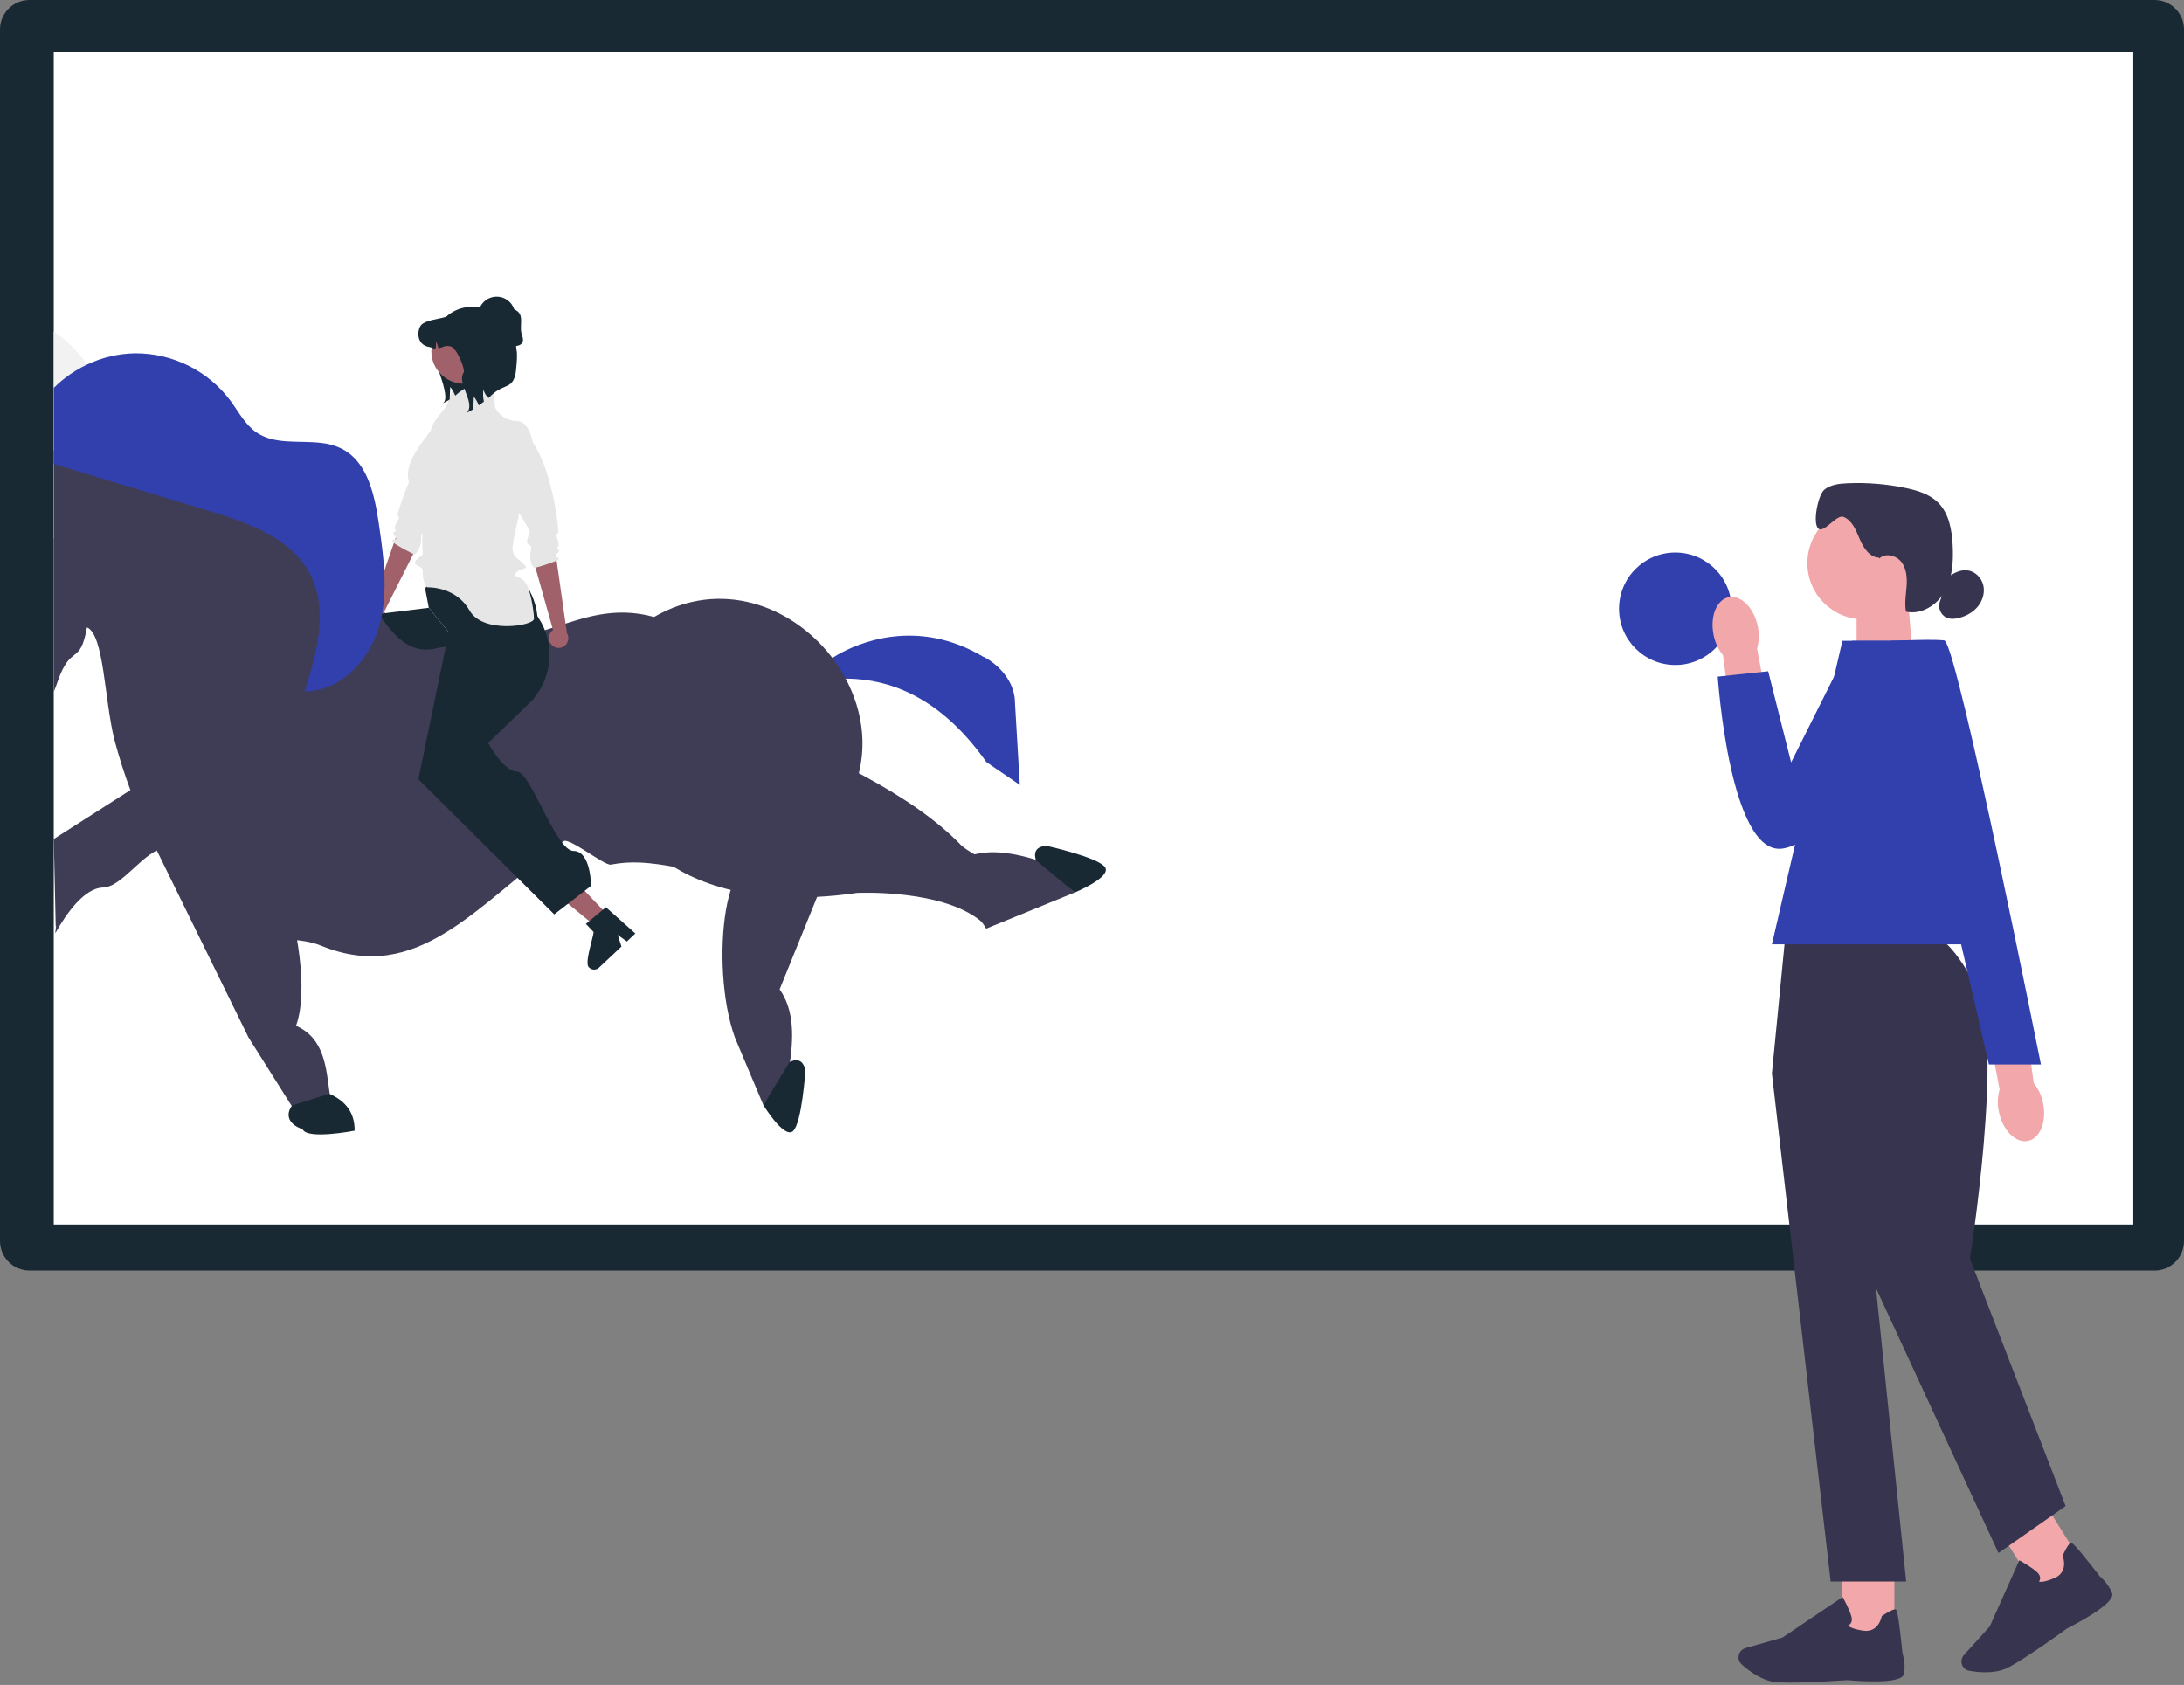 <svg width="197" height="152" viewBox="0 0 197 152" fill="none" xmlns="http://www.w3.org/2000/svg">
<rect x="0" y="0" width="197" height="152" fill="#808080" stroke="none"/>
<g clip-path="url(#clip0_8_1112)">
<path d="M194.342 114.618H2.658C1.192 114.618 0 113.427 0 111.962V2.656C0 1.192 1.192 0 2.658 0H194.342C195.808 0 197 1.192 197 2.656V111.965C197 113.43 195.808 114.621 194.342 114.621V114.618Z" fill="#192934"/>
<path d="M192.425 4.706H4.848V110.464H192.425V4.706Z" fill="white"/>
<path d="M151.115 59.988C153.918 59.988 156.191 57.717 156.191 54.916C156.191 52.114 153.918 49.843 151.115 49.843C148.311 49.843 146.039 52.114 146.039 54.916C146.039 57.717 148.311 59.988 151.115 59.988Z" fill="#3140AD"/>
<path d="M172.555 59.493L167.467 61.164V53.844H172.084L172.555 59.493Z" fill="#F2A7AA"/>
<path d="M168.098 55.87C170.898 55.87 173.168 53.602 173.168 50.804C173.168 48.006 170.898 45.737 168.098 45.737C165.297 45.737 163.027 48.006 163.027 50.804C163.027 53.602 165.297 55.87 168.098 55.87Z" fill="#F2A7AA"/>
<path d="M169.488 50.303C168.638 50.276 168.083 49.42 167.752 48.637C167.422 47.853 167.082 46.956 166.295 46.632C165.653 46.368 164.517 48.154 164.007 47.676C163.478 47.181 163.995 44.636 164.556 44.177C165.118 43.718 165.887 43.63 166.611 43.597C168.377 43.517 170.155 43.657 171.888 44.021C172.961 44.243 174.063 44.579 174.835 45.353C175.814 46.335 176.063 47.817 176.136 49.201C176.208 50.618 176.127 52.1 175.436 53.34C174.745 54.579 173.303 55.495 171.921 55.177C171.783 54.426 171.921 53.655 171.978 52.893C172.033 52.13 171.978 51.308 171.51 50.699C171.041 50.089 170.05 49.852 169.506 50.389" fill="#36344E"/>
<path d="M175.727 52.058C176.235 51.686 176.841 51.377 177.466 51.452C178.142 51.533 178.71 52.088 178.884 52.746C179.058 53.403 178.863 54.126 178.445 54.663C178.028 55.201 177.409 55.555 176.751 55.732C176.373 55.834 175.955 55.876 175.595 55.723C175.06 55.495 174.775 54.813 174.982 54.27" fill="#36344E"/>
<path d="M170.876 140.937H166.109V147.693H170.876V140.937Z" fill="#F2A7AA"/>
<path d="M161.465 151.784C160.964 151.784 160.519 151.772 160.183 151.742C158.915 151.625 157.708 150.691 157.101 150.145C156.828 149.899 156.741 149.509 156.882 149.173C156.984 148.93 157.188 148.75 157.441 148.677L160.787 147.723L166.205 144.07L166.265 144.178C166.289 144.218 166.821 145.175 166.998 145.823C167.067 146.069 167.049 146.273 166.944 146.432C166.872 146.544 166.773 146.607 166.692 146.643C166.791 146.745 167.097 146.952 168.044 147.105C169.425 147.324 169.717 145.892 169.729 145.832L169.738 145.784L169.78 145.757C170.437 145.334 170.843 145.142 170.981 145.184C171.068 145.211 171.215 145.253 171.606 149.152C171.645 149.275 171.921 150.172 171.732 151.028C171.528 151.961 167.449 151.64 166.635 151.565C166.611 151.565 163.556 151.784 161.465 151.784Z" fill="#36344E"/>
<path d="M184.447 135.627L180.402 138.147L183.98 143.88L188.025 141.359L184.447 135.627Z" fill="#F2A7AA"/>
<path d="M179.076 150.856C178.518 150.856 178.004 150.79 177.637 150.724C177.277 150.661 176.995 150.376 176.938 150.013C176.896 149.755 176.974 149.494 177.148 149.299L179.482 146.721L182.143 140.757L182.251 140.817C182.293 140.838 183.251 141.369 183.744 141.825C183.933 142 184.026 142.183 184.023 142.372C184.023 142.504 183.972 142.609 183.921 142.684C184.059 142.72 184.429 142.732 185.312 142.36C186.6 141.816 186.09 140.448 186.066 140.391L186.048 140.346L186.069 140.301C186.402 139.592 186.642 139.217 186.784 139.178C186.871 139.154 187.018 139.115 189.415 142.213C189.514 142.294 190.223 142.912 190.517 143.737C190.839 144.638 187.207 146.52 186.477 146.889C186.456 146.907 182.654 149.668 181.095 150.451C180.476 150.763 179.743 150.859 179.076 150.859V150.856Z" fill="#36344E"/>
<path d="M174.384 84.431H161.039L159.828 96.835L165.127 142.669H171.939L169.215 116.197L180.266 140.097L186.321 135.862L177.691 113.55C177.691 113.55 180.773 94.113 178.352 89.272C175.931 84.431 174.384 84.431 174.384 84.431Z" fill="#36344E"/>
<path d="M181.023 85.187H159.828L166.187 57.806H175.421L181.023 85.187Z" fill="#3140AD"/>
<path d="M154.566 57.269C154.227 55.603 154.848 54.081 155.948 53.871C157.05 53.661 158.216 54.841 158.555 56.506C158.699 57.17 158.678 57.857 158.489 58.514L159.829 65.588L156.365 66.135L155.413 59.102C154.984 58.565 154.692 57.938 154.566 57.269Z" fill="#F2A7AA"/>
<path d="M175.195 57.806H167.052L161.562 68.776L159.492 60.555L154.942 61.038C154.942 61.038 156.017 77.102 160.724 76.558C165.43 76.015 176.403 61.543 175.195 57.806Z" fill="#3140AD"/>
<path d="M184.291 99.531C184.63 101.196 184.008 102.718 182.909 102.928C181.806 103.138 180.641 101.959 180.302 100.293C180.157 99.63 180.178 98.942 180.368 98.285L179.028 91.211L182.491 90.665L183.444 97.697C183.873 98.234 184.164 98.861 184.291 99.531Z" fill="#F2A7AA"/>
<path d="M170.555 57.806C170.555 57.806 175.183 57.611 175.424 57.806C176.685 58.838 184.095 96.025 184.095 96.025H179.404L170.558 57.806H170.555Z" fill="#3140AD"/>
<path d="M34.513 56.536C34.706 56.4 34.837 56.196 34.88 55.966C34.923 55.735 34.875 55.498 34.744 55.303C34.717 55.263 34.686 55.227 34.653 55.192L37.722 49.095L35.979 47.681L33.37 55.231C33.238 55.379 33.159 55.567 33.145 55.765C33.132 55.962 33.184 56.159 33.295 56.323C33.359 56.416 33.44 56.496 33.535 56.558C33.63 56.62 33.736 56.662 33.847 56.683C33.959 56.704 34.073 56.703 34.184 56.68C34.295 56.657 34.4 56.613 34.494 56.549C34.5 56.545 34.507 56.54 34.513 56.536Z" fill="#A0616A"/>
<path d="M43.005 38.728C43.005 38.728 42.167 36.93 39.921 38.714C37.676 40.499 35.849 46.101 35.88 46.46C35.911 46.818 36.195 46.47 35.753 47.183C35.394 47.763 35.863 47.886 35.646 47.946C35.075 48.102 36.204 48.671 35.473 48.703C34.742 48.735 37.352 50.009 37.352 50.009C37.352 50.009 37.776 49.93 37.954 48.974C38.053 48.437 37.824 48.117 38.26 48.049C38.696 47.98 38.341 46.982 38.41 46.831C38.48 46.681 41.072 43.874 41.072 43.874L43.005 38.728Z" fill="#E6E6E6"/>
<path d="M54.889 82.623L53.808 83.638L49.357 79.975L50.953 78.477L54.889 82.623Z" fill="#A0616A"/>
<path d="M53.132 87.272C53.247 87.392 53.404 87.462 53.571 87.467C53.737 87.472 53.899 87.411 54.021 87.298L56.056 85.388L55.995 85.199L55.722 84.338L56.395 84.824L56.543 84.931L57.31 84.21L57.175 84.09L54.653 81.841L54.37 82.076L53.149 83.094L52.848 83.344L53.54 84.072C53.541 84.503 52.667 86.954 53.132 87.272Z" fill="#192934"/>
<path d="M13.133 74.66L22.421 93.599L26.47 100.02L29.751 98.739C29.413 96.368 29.304 93.687 26.703 92.536C27.871 89.301 26.729 83.324 25.645 80.093L13.133 74.66Z" fill="#3F3D56"/>
<path d="M9.85 39.246C9.85 39.277 9.85 39.307 9.848 39.339C9.843 39.964 9.786 40.589 9.677 41.205C9.561 41.87 9.383 42.523 9.147 43.156C8.373 45.231 7.001 47.033 5.203 48.338C5.086 48.422 4.97 48.504 4.85 48.585V29.908C4.97 29.989 5.086 30.071 5.203 30.155C6.122 30.824 6.935 31.626 7.615 32.534C7.701 32.648 7.784 32.763 7.864 32.882C8.828 34.273 9.463 35.864 9.719 37.533C9.746 37.698 9.767 37.865 9.784 38.033C9.829 38.436 9.85 38.841 9.85 39.246Z" fill="#F2F2F2"/>
<path d="M96.33 101.886C96.327 102.001 96.322 102.119 96.316 102.236V102.238L96.272 102.236L96.186 102.233L96.202 101.886H96.33Z" fill="white"/>
<path d="M31.262 59.435C31.262 59.435 30.084 62.386 32.244 62.713C34.404 63.04 33.665 59.595 33.665 59.595L31.262 59.435Z" fill="#FFB8B8"/>
<path d="M31.655 55.693C31.655 55.693 24.76 56.376 25.988 59.144C27.216 61.913 27.216 62.157 27.216 62.157L33.275 72.904L35.24 70.869C35.24 70.869 33.029 66.065 33.029 64.518C33.029 62.971 30.737 60.284 30.737 60.284L34.749 59.959L31.655 55.693Z" fill="#FFB8B8"/>
<path d="M42.199 59.144C42.199 59.144 36.632 60.935 33.275 60.284C33.275 60.284 34.258 57.19 30.737 55.806L38.679 54.829L42.199 59.144Z" fill="#192934"/>
<path d="M33.766 71.439C33.766 71.439 31.556 71.113 32.129 73.067L33.275 76.975C33.275 76.975 31.801 80.965 34.094 80.069C36.386 79.173 37.86 73.637 37.86 73.637C37.86 73.637 38.842 69.403 37.86 69.403C36.877 69.403 33.766 68.752 34.094 69.403C34.421 70.055 33.766 71.439 33.766 71.439Z" fill="#192934"/>
<path d="M61.606 67.847C61.606 67.847 65.219 64.305 70.254 62.402L61.606 67.847Z" fill="#3140AD"/>
<path d="M91.557 63.477L91.991 70.818C91.949 70.76 89.004 68.791 88.962 68.732C88.886 68.625 88.811 68.52 88.735 68.416C85.092 63.415 81.046 61.511 77.215 61.252C74.751 61.086 72.376 61.597 70.254 62.402L74.95 59.443C74.95 59.443 75.171 59.284 75.576 59.053C77.35 58.041 82.688 55.654 88.735 59.272C88.357 59.053 91.557 60.455 91.557 63.477Z" fill="#3140AD"/>
<path d="M26.35 99.721C25.706 100.595 26.054 101.449 27.293 101.864C27.679 102.842 31.989 101.999 31.989 101.999C32.005 100.411 31.208 99.321 29.698 98.67L26.35 99.721Z" fill="#192934"/>
<path d="M69.513 79.094C65.435 74.242 63.923 87.063 66.292 93.608L68.857 99.692L71.163 96.418C71.614 93.692 71.668 91.148 70.325 89.248L75.676 76.049L69.513 79.094Z" fill="#3F3D56"/>
<path d="M76.583 76.734C71.144 80.007 85.482 77.747 88.954 83.773L96.941 80.512L94.041 77.747C91.401 76.888 88.883 76.448 86.792 77.48L74.497 70.209L76.583 76.734Z" fill="#3F3D56"/>
<path d="M68.857 99.692C68.857 99.692 70.704 102.723 71.517 102.051C72.33 101.379 72.652 96.555 72.652 96.555C72.456 95.661 71.954 95.466 71.22 95.802L68.857 99.692Z" fill="#192934"/>
<path d="M96.941 80.512C96.941 80.512 100.233 79.157 99.689 78.255C99.145 77.353 94.403 76.303 94.403 76.303C93.485 76.359 93.216 76.824 93.437 77.597L96.941 80.512Z" fill="#192934"/>
<path d="M24.792 71.304C24.186 74.799 19.829 75.973 15.219 76.423C15.161 76.43 15.105 76.436 15.047 76.441C13.008 76.63 11.104 80.014 9.284 80.067C7.553 80.118 5.943 82.499 5.026 84.124C4.903 84.343 5.137 83.349 5.026 83.584L4.85 75.691L5.203 75.466L11.54 71.415L12.597 70.738L12.809 70.603C12.809 70.603 25.673 66.222 24.792 71.304Z" fill="#3F3D56"/>
<path d="M89.087 77.659V83.679C88.976 83.554 88.858 83.435 88.735 83.321C85.328 80.156 77.312 80.549 77.312 80.549C76.036 80.735 74.836 80.85 73.706 80.908C73.362 80.927 73.026 80.94 72.696 80.947C71.328 80.983 69.959 80.921 68.599 80.761C68.567 80.757 68.535 80.754 68.505 80.749C64.967 80.312 62.452 79.243 60.75 78.188C60.403 77.974 60.091 77.761 59.81 77.552C59.429 77.271 59.064 76.967 58.72 76.642C58.716 76.641 58.713 76.637 58.711 76.634H58.709C58.686 76.613 58.663 76.592 58.642 76.569C58.642 76.567 58.64 76.565 58.639 76.564C58.343 76.285 58.071 75.983 57.824 75.661C57.775 75.596 57.752 75.561 57.752 75.561L58.101 75.416L58.105 75.414H58.106L74.887 68.439C75.768 68.868 76.629 69.305 77.469 69.75C77.639 69.841 77.809 69.932 77.978 70.023C81.478 71.921 84.534 73.98 86.779 76.334C87.382 76.796 88.038 77.185 88.735 77.491C88.851 77.547 88.969 77.603 89.087 77.659Z" fill="#3F3D56"/>
<path d="M76.797 71.665C76.481 72.355 76.1 73.014 75.659 73.632C74.178 75.929 72.654 77.323 71.098 78.123C71.008 78.171 70.916 78.215 70.825 78.258C66.858 80.121 62.699 78.267 58.568 77.873C58.432 77.859 58.297 77.847 58.161 77.838C58.036 77.829 57.909 77.822 57.782 77.815H57.78C56.919 77.769 56.056 77.823 55.207 77.978C55.17 77.985 55.135 77.992 55.1 77.999C54.536 78.113 51.334 75.528 50.846 75.887C42.923 81.708 37.721 88.885 28.944 85.305C27.062 84.537 24.977 84.925 23.166 84.268C19.667 83.001 16.617 80.5 14.15 76.327C13.182 74.667 12.365 72.924 11.707 71.12C11.203 69.771 10.739 68.306 10.315 66.725C9.416 63.113 9.388 57.248 7.846 56.597C7.208 60.132 6.408 58.001 5.203 61.471C5.093 61.79 4.975 62.104 4.85 62.416V40.702C4.957 40.49 5.074 40.283 5.203 40.083C5.278 39.962 5.358 39.847 5.44 39.736C6.461 38.348 7.876 37.702 9.784 37.845C13.038 38.084 17.727 40.609 24.36 45.635C25.989 46.869 27.738 48.256 29.607 49.796C29.684 49.859 29.764 49.924 29.843 49.989C30.269 50.285 30.664 50.624 31.02 51.002C32.18 52.209 33.105 53.798 34.053 55.211C34.157 55.365 34.261 55.518 34.367 55.667C34.416 55.739 34.465 55.81 34.516 55.88C34.721 56.166 34.929 56.441 35.142 56.697C36.31 58.103 37.636 58.981 39.523 58.443C39.995 58.371 40.536 58.294 41.109 58.211C41.252 58.192 41.396 58.171 41.543 58.15C42.329 58.04 43.155 57.924 43.92 57.815C44.438 57.742 44.93 57.672 45.363 57.607C46.907 57.512 48.319 57.116 49.704 56.678C52.59 55.761 55.362 54.654 58.995 55.658C64.992 52.186 71.415 54.636 74.987 59.231C75.43 59.801 75.829 60.404 76.179 61.035C77.951 64.228 78.431 68.087 76.797 71.665Z" fill="#3F3D56"/>
<path d="M38.679 54.829L38.351 53.119L39.17 51.491L47.767 53.282C48.36 54.381 48.606 55.632 48.472 56.872C48.339 58.112 47.832 59.283 47.018 60.231C46.638 60.676 46.345 61.32 46.211 62.238L42.199 59.144L38.679 54.829Z" fill="#192934"/>
<path d="M34.668 53.567C34.64 54.164 34.573 54.759 34.467 55.348C34.439 55.516 34.404 55.686 34.367 55.854C34.31 56.1 34.248 56.345 34.176 56.589C34.16 56.643 34.145 56.695 34.127 56.75C34.029 57.057 33.915 57.359 33.785 57.654C33.699 57.852 33.603 58.047 33.501 58.239C33.447 58.348 33.387 58.455 33.325 58.562C33.269 58.658 33.212 58.753 33.152 58.847C33.004 59.082 32.847 59.31 32.678 59.529C32.581 59.657 32.479 59.782 32.375 59.904C32.298 59.995 32.218 60.083 32.136 60.171C32.109 60.199 32.083 60.227 32.056 60.255C31.919 60.398 31.778 60.535 31.631 60.667C31.517 60.77 31.399 60.872 31.277 60.966C31.214 61.019 31.149 61.068 31.084 61.117C31.038 61.15 30.992 61.184 30.946 61.215C30.816 61.31 30.683 61.397 30.546 61.48C30.372 61.588 30.19 61.687 30.007 61.778C29.752 61.902 29.489 62.009 29.219 62.097C29.207 62.102 29.192 62.105 29.178 62.111C28.628 62.286 28.054 62.376 27.476 62.375C27.982 60.788 28.481 59.107 28.71 57.442C28.733 57.284 28.752 57.127 28.768 56.971C28.794 56.725 28.814 56.482 28.826 56.238C28.84 55.968 28.845 55.698 28.838 55.432C28.839 54.165 28.54 52.915 27.968 51.783C27.547 50.984 26.988 50.267 26.315 49.663C24.329 47.849 21.465 46.883 18.806 46.077C15.586 45.104 12.366 44.13 9.147 43.156C8.736 43.031 8.325 42.907 7.915 42.782L5.203 41.962C5.084 41.927 4.968 41.89 4.85 41.855V34.992C4.965 34.875 5.083 34.763 5.203 34.656C5.412 34.465 5.629 34.283 5.853 34.111C6.476 33.63 7.151 33.218 7.864 32.882C9.221 32.238 10.702 31.893 12.206 31.871C13.872 31.867 15.516 32.251 17.006 32.993C18.496 33.735 19.79 34.814 20.785 36.144C21.527 37.153 22.119 38.327 23.16 39.028C24.785 40.122 26.942 39.726 28.907 39.948C29.557 40.006 30.191 40.178 30.78 40.455C31.22 40.676 31.619 40.968 31.963 41.319C32.153 41.511 32.325 41.718 32.479 41.939C32.601 42.108 32.712 42.283 32.812 42.465C32.832 42.497 32.849 42.526 32.865 42.558C32.897 42.614 32.925 42.67 32.955 42.728C32.994 42.805 33.032 42.884 33.07 42.963C33.67 44.251 33.958 45.781 34.166 47.195C34.472 49.3 34.776 51.457 34.668 53.567Z" fill="#3140AD"/>
<path d="M41.324 52.913L37.739 70.3L49.992 82.486L53.313 79.918C53.313 79.918 53.313 76.763 51.727 76.763C50.141 76.763 47.883 69.63 46.633 69.604C45.383 69.578 44.035 67.021 44.035 67.021L47.694 63.491C48.728 62.493 49.379 61.166 49.534 59.741C49.689 58.316 49.338 56.882 48.542 55.687L46.429 52.515L41.324 52.913Z" fill="#192934"/>
<path d="M44.801 30.06C45.716 30.06 46.458 29.322 46.458 28.413C46.458 27.503 45.716 26.765 44.801 26.765C43.886 26.765 43.145 27.503 43.145 28.413C43.145 29.322 43.886 30.06 44.801 30.06Z" fill="#192934"/>
<path d="M44.815 30.799C44.629 30.686 44.467 30.537 44.34 30.36C44.212 30.184 44.122 29.984 44.073 29.773C44.025 29.561 44.019 29.342 44.057 29.128C44.095 28.914 44.175 28.71 44.294 28.528C44.528 28.158 44.9 27.895 45.328 27.798C45.756 27.701 46.206 27.777 46.578 28.01C47.352 28.494 46.771 29.432 47.099 30.281C47.563 31.482 45.881 31.416 44.815 30.799Z" fill="#192934"/>
<path d="M38.133 50.056C38.133 50.056 37.029 50.697 37.581 50.971C38.133 51.246 38.133 51.265 38.133 51.713C38.133 52.161 38.317 52.985 38.593 52.985C38.869 52.985 41.17 52.985 42.366 55.09C43.563 57.194 48.164 56.462 48.164 55.822C48.164 55.181 47.83 52.893 47.261 52.39C46.692 51.886 46.139 52.069 46.6 51.612C47.06 51.154 47.796 51.429 47.244 50.88C46.692 50.331 46.231 50.239 46.231 49.415C46.231 48.592 48.164 40.642 48.164 40.642C48.164 40.642 47.98 37.975 46.6 37.975C46.199 37.971 45.807 37.858 45.466 37.649C45.126 37.439 44.849 37.141 44.667 36.786L44.437 35.001L41.032 34.544L40.249 36.694C40.249 36.694 38.915 38.204 38.915 38.662C38.915 39.12 35.878 41.865 37.075 43.879C38.271 45.892 38.685 44.565 38.317 45.48C37.949 46.395 38.133 50.056 38.133 50.056Z" fill="#E6E6E6"/>
<path d="M40.968 30.289C40.911 30.423 39.136 30.408 39.054 30.527C38.428 31.444 40.687 35.347 40.06 36.265L39.973 36.368C40.178 36.275 40.374 36.164 40.56 36.039C40.577 35.663 40.594 35.286 40.612 34.91C40.8 35.149 40.951 35.414 41.062 35.696C41.334 35.443 41.632 35.22 41.953 35.031C42.206 34.755 42.498 34.516 42.82 34.322L40.968 30.289Z" fill="#192934"/>
<path d="M41.848 34.617C43.471 34.617 44.786 33.309 44.786 31.695C44.786 30.081 43.471 28.773 41.848 28.773C40.226 28.773 38.91 30.081 38.91 31.695C38.91 33.309 40.226 34.617 41.848 34.617Z" fill="#A0616A"/>
<path d="M44.08 35.904C43.841 35.705 43.674 35.434 43.606 35.131C43.552 35.498 43.566 35.873 43.648 36.235C43.489 36.354 43.335 36.467 43.189 36.569C43.078 36.286 42.927 36.022 42.739 35.783C42.721 36.159 42.704 36.536 42.688 36.912C42.501 37.037 42.305 37.148 42.1 37.241L42.188 37.138C42.814 36.219 41.192 34.529 41.819 33.612C41.995 33.355 41.201 31.324 40.595 31.233C40.057 31.152 40.08 31.306 39.558 31.419C39.504 31.195 39.42 30.978 39.308 30.776C39.338 31.001 39.331 31.23 39.288 31.454C39.102 31.461 38.956 31.343 38.759 31.314C37.499 31.122 37.627 29.767 37.978 29.338C38.33 28.909 39.497 28.781 40.035 28.642C40.084 28.594 40.196 28.624 40.245 28.579C41.276 27.64 42.656 27.484 43.898 27.9C45.222 28.344 46.047 29.203 46.471 30.527L46.593 31.587C46.702 31.927 46.565 33.513 46.471 33.858C46.108 35.2 45.335 34.53 44.08 35.904Z" fill="#192934"/>
<path d="M49.766 58.179C49.602 58.011 49.512 57.785 49.514 57.551C49.515 57.316 49.608 57.092 49.774 56.925C49.808 56.892 49.845 56.861 49.884 56.834L48.032 50.27L50.013 49.21L51.137 57.114C51.238 57.285 51.28 57.484 51.256 57.68C51.231 57.877 51.142 58.06 51.002 58.201C50.922 58.28 50.827 58.343 50.722 58.386C50.617 58.428 50.505 58.45 50.391 58.45C50.278 58.45 50.166 58.427 50.061 58.383C49.957 58.34 49.862 58.276 49.782 58.196C49.776 58.191 49.771 58.185 49.766 58.179Z" fill="#A0616A"/>
<path d="M44.819 39.095C44.819 39.095 45.984 37.487 47.849 39.662C49.714 41.837 50.441 47.682 50.343 48.029C50.243 48.375 50.031 47.979 50.329 48.763C50.571 49.4 50.088 49.432 50.289 49.531C50.82 49.792 49.603 50.138 50.315 50.307C51.027 50.477 48.221 51.237 48.221 51.237C48.221 51.237 47.819 51.079 47.827 50.107C47.832 49.56 48.118 49.29 47.703 49.141C47.288 48.991 47.827 48.078 47.787 47.917C47.747 47.756 45.737 44.512 45.737 44.512L44.819 39.095Z" fill="#E6E6E6"/>
</g>
<defs>
<clipPath id="clip0_8_1112">
<rect width="197" height="152" fill="white"/>
</clipPath>
</defs>
</svg>
